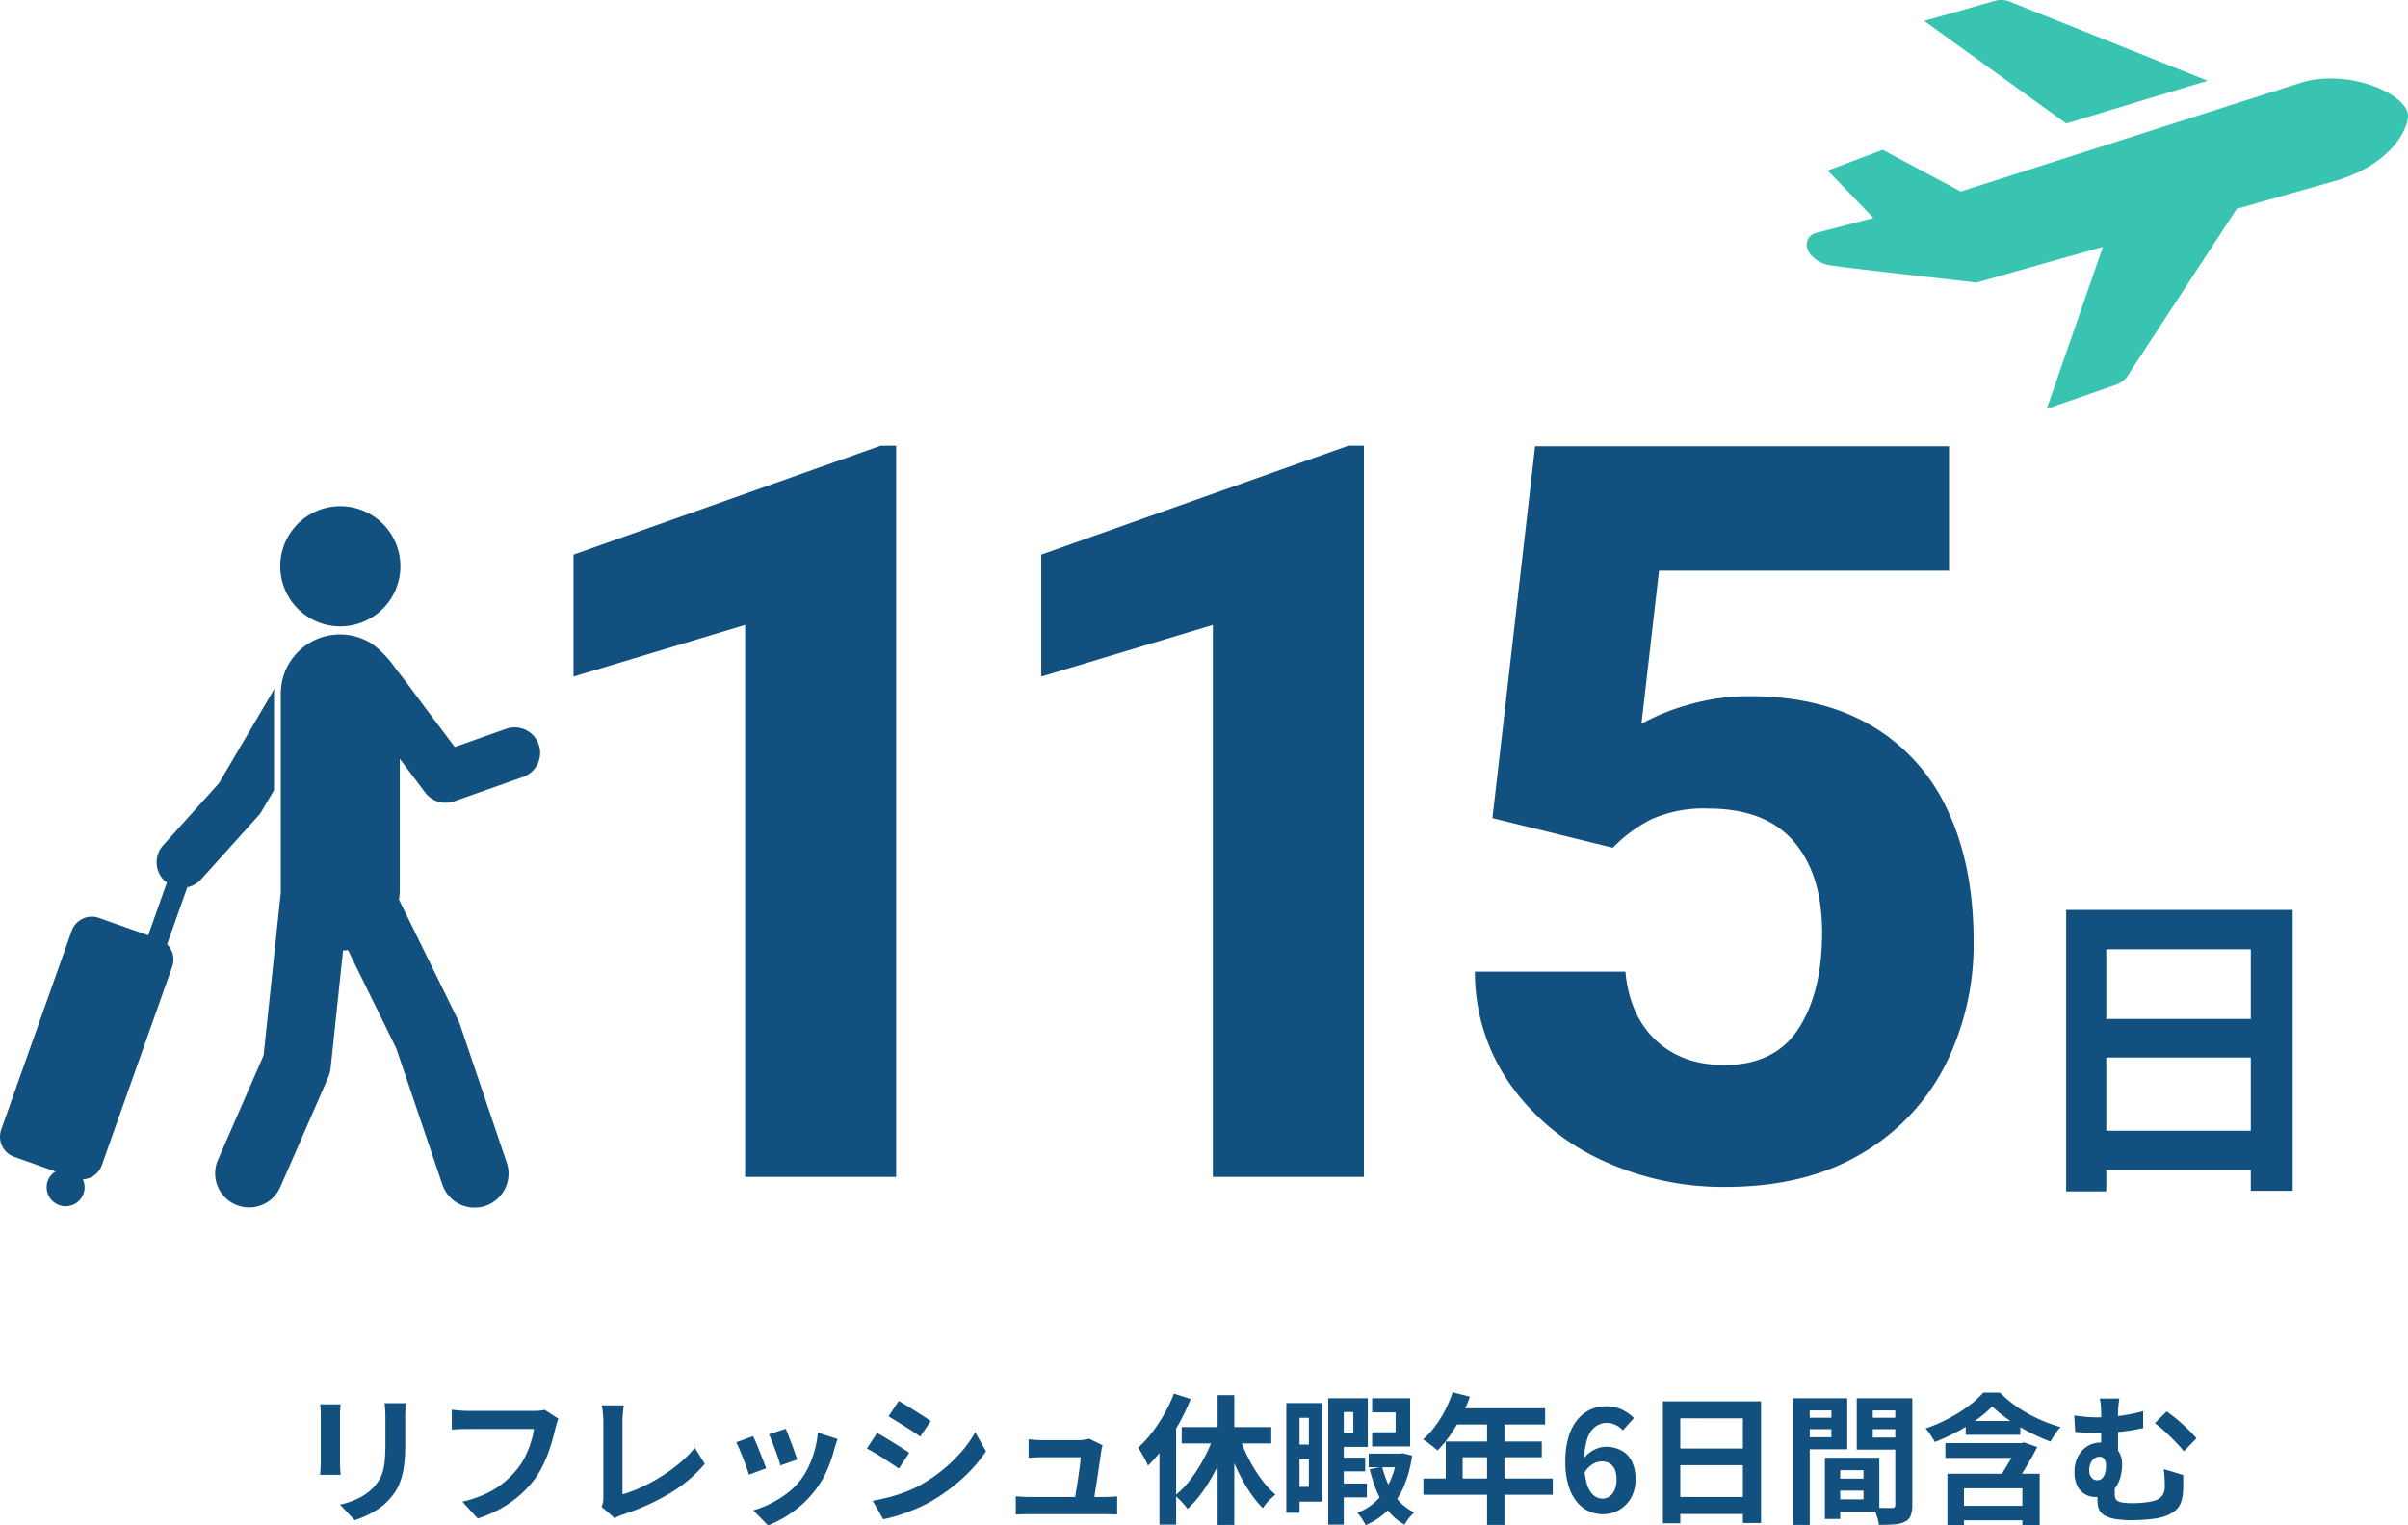 <svg xmlns="http://www.w3.org/2000/svg" width="445.246" height="282.01"><defs><clipPath id="a"><path data-name="長方形 4212" fill="#12507f" d="M0 0h99.878v129.677H0z"/></clipPath></defs><g data-name="グループ 6043"><path data-name="パス 10336" d="M137.774 217.58V115.529l-31.728 9.551v-22.544l56.777-20.132h2.876V217.58zm86.487 0V115.529l-31.728 9.551v-22.544l56.777-20.132h2.876V217.58zm59.583-135.078h76.538v23.008h-53.623l-3.247 28.3a39.686 39.686 0 018.721-3.53 40.039 40.039 0 0111.318-1.577q13.081 0 22.358 5.381a34.862 34.862 0 0114.149 15.586q4.871 10.205 4.871 24.492a49.7 49.7 0 01-5.149 22.544 39.768 39.768 0 01-15.494 16.514q-10.344 6.215-25.372 6.215a53.059 53.059 0 01-22.453-4.824 42.551 42.551 0 01-17.024-13.87 36.055 36.055 0 01-6.723-21.105h27.832q.742 8.071 5.613 12.664t12.664 4.592q9.37 0 13.73-6.726t4.36-17.766q0-10.762-5.242-16.838t-15.82-6.082a23.711 23.711 0 00-10.437 1.953 26.162 26.162 0 00-7.19 5.288l-22.266-5.474z" fill="#12507f"/><path data-name="パス 10335" d="M382.04 168.22h41.881v51.931h-7.744v-44.655h-26.721v44.76h-7.416zm5.058 20.16h32.293v7.122h-32.293zm-.027 20.667h32.359v7.262h-32.359z" fill="#12507f"/><path data-name="パス 10334" d="M75.022 259.402q-.026.537-.062 1.181t-.036 1.427v5.142a29.24 29.24 0 01-.2 3.644 14.461 14.461 0 01-.586 2.721 9.731 9.731 0 01-.945 2.063 11.2 11.2 0 01-1.3 1.7 10.222 10.222 0 01-1.96 1.685 15.8 15.8 0 01-2.242 1.253 21.575 21.575 0 01-2.095.829l-2.724-2.872a15.661 15.661 0 003.512-1.235 9.7 9.7 0 002.751-2.046 8.224 8.224 0 001.089-1.5 6.662 6.662 0 00.643-1.677 13.175 13.175 0 00.309-2.084q.088-1.167.088-2.7v-4.925q0-.784-.046-1.427t-.119-1.181zm-12.05.222q-.026.448-.062.909t-.036 1.076v8.783q0 .494.036 1.147t.062 1.116h-3.781q.032-.362.078-1.029t.046-1.255v-8.763q0-.358-.026-.948t-.078-1.038zm40.294 2.652a5.039 5.039 0 00-.32.87q-.14.505-.253.93-.223.95-.553 2.139t-.8 2.467a24.059 24.059 0 01-1.108 2.528 16.371 16.371 0 01-1.443 2.342 19.928 19.928 0 01-2.726 2.9 20.375 20.375 0 01-3.479 2.442 23.492 23.492 0 01-4.251 1.836l-2.832-3.112a21.769 21.769 0 004.475-1.531 15.957 15.957 0 003.28-2.084 16.879 16.879 0 002.434-2.483 12.533 12.533 0 001.481-2.371 18.656 18.656 0 001.01-2.569 15.93 15.93 0 00.56-2.4H86.632q-.893 0-1.737.033t-1.357.079v-3.674q.4.046.954.1t1.142.082q.587.033 1 .033h12.032q.39 0 .955-.033a5.572 5.572 0 001.077-.167zm7.956 16.275a3.085 3.085 0 00.287-.866 5.958 5.958 0 00.052-.824v-14.1q0-.492-.046-1.041t-.1-1.053a6.831 6.831 0 00-.143-.856h4.082q-.107.735-.18 1.465t-.072 1.479v13.511a24.35 24.35 0 003.4-1.276 32.848 32.848 0 003.628-1.948 30.1 30.1 0 003.454-2.484 21.345 21.345 0 002.883-2.89l1.853 2.948a25.551 25.551 0 01-6.589 5.526 42.4 42.4 0 01-8.517 3.838q-.258.087-.67.243a4.752 4.752 0 00-.873.452zm34.053-14.411q.2.4.49 1.179t.625 1.642q.332.868.6 1.645t.415 1.228l-3.107 1.083q-.119-.477-.376-1.234t-.569-1.608q-.312-.851-.621-1.632t-.546-1.287zm9.595 1.891q-.214.623-.357 1.068t-.256.839a25.219 25.219 0 01-1.359 3.929 17.338 17.338 0 01-2.194 3.678 19.393 19.393 0 01-4.112 3.958 21.175 21.175 0 01-4.578 2.506l-2.73-2.791a17.946 17.946 0 003.01-1.158 19.184 19.184 0 003.064-1.857 13.39 13.39 0 002.544-2.433 13.607 13.607 0 001.58-2.557 18.213 18.213 0 001.151-3.087 18.007 18.007 0 00.59-3.269zm-15.632-.522q.257.5.587 1.274t.673 1.644l.659 1.671q.315.801.5 1.351l-3.167 1.178q-.156-.514-.458-1.349t-.656-1.748q-.354-.913-.686-1.692a12.928 12.928 0 00-.569-1.2zm26.934-6.515q.642.347 1.447.844t1.644 1.026q.839.529 1.589 1.01t1.25.842l-1.94 2.864q-.532-.379-1.279-.873t-1.56-1.01q-.813-.516-1.605-1t-1.428-.848zm-4.815 18.456q1.465-.26 2.966-.644a28.283 28.283 0 002.99-.947 23.388 23.388 0 002.894-1.326 29.246 29.246 0 004.117-2.809 27.924 27.924 0 003.441-3.326 21.182 21.182 0 002.557-3.62l2 3.532a27.483 27.483 0 01-4.473 5.108 34 34 0 01-5.868 4.243 27.358 27.358 0 01-2.9 1.394q-1.579.654-3.1 1.132a21.943 21.943 0 01-2.675.683zm.811-12.522q.657.341 1.477.83t1.652 1.005q.832.517 1.575.989t1.243.834l-1.908 2.918q-.558-.393-1.3-.881t-1.556-1.016q-.816-.527-1.611-1t-1.456-.813zm41.707 2.262a3.808 3.808 0 00-.146.561l-.1.526q-.072.543-.215 1.5t-.315 2.123q-.172 1.165-.354 2.325t-.331 2.126q-.146.966-.25 1.527H198.6q.1-.52.234-1.369t.3-1.853q.167-1 .309-2.015t.251-1.869q.11-.859.13-1.373h-7.031q-.621 0-1.332.033t-1.268.08v-3.432q.347.046.814.082t.947.059q.48.023.813.023h6.672q.277 0 .661-.033t.748-.1a1.756 1.756 0 00.518-.15zm-16.056 9.426q.523.046 1.2.092t1.356.046h13.641q.485 0 1.262-.033t1.291-.079v3.352q-.269-.026-.732-.036l-.936-.02q-.473-.01-.829-.01h-13.7q-.676 0-1.245.013t-1.308.059zm37.321-18.695h3.086v23.992h-3.086zm-6.64 5.9h16.56v3.031H218.5zm10.374.959a29.927 29.927 0 001.24 3.283 30.417 30.417 0 001.64 3.18 24.482 24.482 0 001.945 2.829 16.826 16.826 0 002.136 2.24q-.362.281-.814.709a11.835 11.835 0 00-.853.9 6.989 6.989 0 00-.661.9 19.287 19.287 0 01-2.176-2.635 29.229 29.229 0 01-1.948-3.248 38.365 38.365 0 01-1.653-3.651q-.743-1.9-1.324-3.826zm-4.241.11l2.669.782a41.268 41.268 0 01-2.017 5.078 33.551 33.551 0 01-2.621 4.582 21.184 21.184 0 01-3.09 3.621 8.31 8.31 0 00-.669-.85q-.408-.462-.84-.9a7.192 7.192 0 00-.8-.714 17.128 17.128 0 002.975-3.13 28.829 28.829 0 002.547-4.079 28.978 28.978 0 001.845-4.394zm-7.572-7.252l3.1.993a40.594 40.594 0 01-2.162 4.549 39.3 39.3 0 01-2.716 4.269 27.145 27.145 0 01-3.023 3.5 10.238 10.238 0 00-.481-1.029q-.327-.627-.695-1.261a11.564 11.564 0 00-.648-1.016 20.929 20.929 0 002.571-2.8 28.7 28.7 0 002.275-3.44 27.717 27.717 0 001.779-3.769zm-2.677 7.495l3.046-3.052.041.046v19.728h-3.086zm32.686 4.344h5.356v2.544h-5.356zm0 4.78h5.665v2.565h-5.665zm6.008-5.517h5.821v2.518h-5.821zm-6.333-10.251h6.169v9h-6.169v-2.559h3.491v-3.88h-3.491zm6.974 0h7.022v8.917h-7.027v-2.62h4.342v-3.677h-4.342zm-8.12 0h2.869v23.375h-2.869zm12.75 10.248h.521l.5-.072 1.726.431a22.055 22.055 0 01-1.639 5.973 13.671 13.671 0 01-2.863 4.18 13.594 13.594 0 01-4.08 2.716 9.632 9.632 0 00-.687-1.194 6.748 6.748 0 00-.865-1.091 10.334 10.334 0 003.507-2.2 11.739 11.739 0 002.508-3.536 16.63 16.63 0 001.372-4.786zm-2.784 2.422a18.038 18.038 0 001.258 3.533 11.722 11.722 0 001.974 2.924 8.9 8.9 0 002.707 1.996 7.54 7.54 0 00-.978 1.049 10.2 10.2 0 00-.837 1.2 10.114 10.114 0 01-2.926-2.458 14.654 14.654 0 01-2.1-3.5 26 26 0 01-1.4-4.275zm-16.167-11.773h5.116v18.223h-5.116v-2.729h2.616v-12.767h-2.616zm.1 7.685h3.926v2.687h-3.922zm-1.652-7.685h2.443v20.283h-2.443zm30.758-2l3.187.817a32.1 32.1 0 01-1.643 3.767 29.052 29.052 0 01-2.059 3.428 20.609 20.609 0 01-2.282 2.749q-.3-.275-.793-.67t-1-.77a7.863 7.863 0 00-.9-.589 15.167 15.167 0 002.222-2.41 20.977 20.977 0 001.878-3.014 23.784 23.784 0 001.39-3.305zm.554 2.962h16.538v3.005h-18.043zm-1.837 6.152h17.762v2.9h-14.635v5.459h-3.127zm-4.128 6.831h23.921v3.005h-23.921zm11.774-11.428h3.214v20.01h-3.214zm21.394 18.035a6.223 6.223 0 01-2.609-.57 6.161 6.161 0 01-2.218-1.753 8.823 8.823 0 01-1.533-3.015 14.959 14.959 0 01-.565-4.381 15.434 15.434 0 01.614-4.63 9.14 9.14 0 011.664-3.181 6.652 6.652 0 012.385-1.833 6.827 6.827 0 012.8-.594 6.825 6.825 0 013.062.64 7.658 7.658 0 012.153 1.542l-2.043 2.272a4.225 4.225 0 00-1.3-.979 3.589 3.589 0 00-1.635-.407 3.579 3.579 0 00-2.116.674 4.532 4.532 0 00-1.52 2.24 12.869 12.869 0 00-.567 4.255 14.328 14.328 0 00.449 3.99 4.629 4.629 0 001.207 2.172 2.5 2.5 0 001.7.673 2.257 2.257 0 001.317-.405 2.805 2.805 0 00.939-1.2 4.77 4.77 0 00.355-1.953 4.43 4.43 0 00-.345-1.883 2.376 2.376 0 00-.951-1.083 2.819 2.819 0 00-1.436-.349 3.4 3.4 0 00-1.654.48 4.573 4.573 0 00-1.588 1.676l-.162-2.589a5.206 5.206 0 011.22-1.24 5.66 5.66 0 011.476-.774 4.374 4.374 0 011.41-.264 6.166 6.166 0 012.865.646 4.57 4.57 0 011.962 1.979 7.214 7.214 0 01.71 3.405 6.747 6.747 0 01-.828 3.42 5.929 5.929 0 01-2.2 2.231 5.931 5.931 0 01-3.018.788zm11.116-20.881h18.149v22.5h-3.356V262.21h-11.579v19.4h-3.214zm2.192 8.735h13.994v3.088h-13.994zm-.011 8.957h14.022v3.147h-14.022zm29.25-3.388h7.111v2.219h-7.111zm-.182-3.862h8.767v9.99h-8.767v-2.3h5.843V271.8h-5.843zm-1.288 0h2.823v11.316h-2.823zm-4.354-7.4h6.51v2.113h-6.51zm12.07 0h6.56v2.113h-6.56zm5.285-3.608h3.153v19.729a5.416 5.416 0 01-.3 1.982 2.151 2.151 0 01-1.074 1.129 5.437 5.437 0 01-1.953.482q-1.16.094-2.848.094a6.162 6.162 0 00-.203-1.027q-.164-.579-.37-1.161a7.451 7.451 0 00-.427-1q.687.046 1.379.056t1.247.007h.782a.71.71 0 00.488-.136.657.657 0 00.13-.468zm-17.1 0h8.221v9.438h-8.221v-2.234h5.3v-4.949h-5.3zm18.765 0v2.255h-5.818v5.009h5.818v2.235h-8.783v-9.5zm-20.566 0h3.092v23.427h-3.092zm31.932 4.206h10.094v2.565h-10.095zm-3.765 4.1h14.547v2.721h-14.548zm2.034 11.585h13.393v2.685h-13.394zm-1.659-5.922h17.067v9.488h-3.208v-6.8h-10.794v6.8h-3.066zm8.3-12.47a19.751 19.751 0 01-2.845 2.429 33.081 33.081 0 01-3.715 2.3 36.792 36.792 0 01-4.081 1.871 7.736 7.736 0 00-.465-.827q-.291-.459-.612-.918a5.452 5.452 0 00-.628-.76 29.1 29.1 0 004.214-1.814 27.987 27.987 0 003.738-2.342 17.013 17.013 0 002.735-2.488h3.06a22.452 22.452 0 003.319 2.731 26.592 26.592 0 003.854 2.164 27.661 27.661 0 004.048 1.492 9.663 9.663 0 00-1.007 1.278q-.5.742-.86 1.4-1.387-.511-2.894-1.236t-2.961-1.59a30.39 30.39 0 01-2.711-1.81 20.8 20.8 0 01-2.194-1.876zm4.857 6.807h.481l.541-.139 2.427.857q-.78 1.561-1.717 3.127t-1.858 2.962l-3.04-1.024q.581-.913 1.18-1.906t1.124-1.933q.524-.94.857-1.605zm18.637-8.255q-.087.564-.167 1.329a19.318 19.318 0 00-.08 1.937v7.862l-3.116-1.223v-6.639q0-1.224-.056-1.963a7.026 7.026 0 00-.21-1.3zm8.734 2.394a16.841 16.841 0 011.379 1.007q.772.617 1.559 1.335t1.47 1.406q.682.688 1.124 1.219l-2.336 2.4q-.709-.882-1.681-1.877t-1.95-1.89a17.8 17.8 0 00-1.741-1.429zm-17.077.748q1.08.147 2.177.245t2.015.1a33.626 33.626 0 004.137-.272 31.9 31.9 0 004.415-.876v3.129q-1.509.341-3.074.549t-2.93.3q-1.365.089-2.318.089-.823 0-1.885-.055t-2.354-.17zm7.526 12.076l-.017.686q-.011.426-.017.891-.006.465-.006.875a2.586 2.586 0 00.1.73.942.942 0 00.424.532 2.722 2.722 0 001.005.316 12.336 12.336 0 001.833.107q.664 0 1.393-.055t1.419-.159a8.682 8.682 0 001.173-.248 2.592 2.592 0 001.462-.966 2.886 2.886 0 00.449-1.658q0-.76-.036-1.536t-.155-1.67l3.6 1.083q.006.668.006 1.159t0 .921q0 .429-.043.975a6.979 6.979 0 01-.4 2.066 3.619 3.619 0 01-1.136 1.544 6.894 6.894 0 01-2.315 1.116 9.459 9.459 0 01-1.582.311q-1 .127-2.085.192t-1.982.065a17.61 17.61 0 01-3-.21 6.214 6.214 0 01-1.855-.582 2.619 2.619 0 01-.986-.853 2.693 2.693 0 01-.394-1.015 6.616 6.616 0 01-.088-1.076q0-.688.019-1.381t.036-1.219zm1.32-2.988a8.764 8.764 0 01-.279 2.208 5.932 5.932 0 01-.871 1.925 4.333 4.333 0 01-1.531 1.352 4.783 4.783 0 01-2.287.5 3.775 3.775 0 01-1.824-.477 3.655 3.655 0 01-1.444-1.5 5.527 5.527 0 01-.565-2.68 6.038 6.038 0 01.614-2.761 4.877 4.877 0 011.7-1.927 4.463 4.463 0 012.5-.711 3.766 3.766 0 012.992 1.137 4.285 4.285 0 01.995 2.934zm-4.64 2.882a1.3 1.3 0 00.98-.375 2.206 2.206 0 00.527-1.009 5.441 5.441 0 00.163-1.359 1.871 1.871 0 00-.332-1.19 1.069 1.069 0 00-.88-.417 1.583 1.583 0 00-.95.32 2.135 2.135 0 00-.691.888 3.291 3.291 0 00-.251 1.338 1.886 1.886 0 00.437 1.331 1.327 1.327 0 00.997.473z" fill="#12507f"/><g data-name="商用利用可の飛行機のアイコン素材 5" fill="#38c4b0"><path data-name="パス 10303" d="M426.115 15.078L362.547 35.41l-14.428-7.718-7.263 2.751-2.866 1.071.011.011-.036.013 5.679 5.892 2.753 2.88-10.673 2.77a2.215 2.215 0 00-1.656 2.207c.058 1.731 2.021 3.25 3.806 3.664 1.865.433 26.306 3.1 27.2 3.243l.361.056 14.923-4.226 8.474-2.381-10.386 29.936 12.68-4.4a4.535 4.535 0 002.609-2.213l19.85-30.364 18.513-5.245c9.236-2.805 12.921-8.62 13.143-11.845.255-3.688-9.878-8.708-19.126-6.434z"/><path data-name="パス 10304" d="M382.061 22.83l14.641-4.446 11.434-3.445-.041-.015.053-.017L372.12.507a4.539 4.539 0 00-3.407-.313l-8 2.281-4.888 1.371.022.016-.042.012z"/></g><g data-name="グループ 5996"><g data-name="グループ 5995" clip-path="url(#a)" fill="#12507f" transform="translate(0 93.58)"><path data-name="パス 10300" d="M74.033 11.108A11.108 11.108 0 1162.923 0a11.108 11.108 0 0111.11 11.108"/><path data-name="パス 10301" d="M99.606 44.028a4.715 4.715 0 00-6.015-2.871l-9.509 3.364c-1.354-1.8-2.7-3.611-4.061-5.4-2.29-3.005-4.472-6.1-6.832-9.053a19.686 19.686 0 00-4.3-4.555 10.952 10.952 0 00-16.97 9.2v36.48c0 .043.012.08.012.123l-3.189 30.22-8.453 19.343a6.287 6.287 0 0011.522 5.034l8.84-20.233a6.306 6.306 0 00.491-1.86l2.29-21.675c.307-.015.608-.055.908-.092l8.941 18.207 8.511 25.15a6.289 6.289 0 005.954 4.273 6.359 6.359 0 002.017-.332 6.288 6.288 0 003.938-7.971l-8.643-25.537a6.518 6.518 0 00-.313-.755l-10.979-22.36a10.991 10.991 0 00.154-1.534V46.7l4.705 6.254a4.709 4.709 0 005.337 1.61l12.768-4.518a4.714 4.714 0 002.873-6.017"/><path data-name="パス 10302" d="M40.461 51.249L30.173 62.681a4.716 4.716 0 00.35 6.657c.1.1.236.126.347.212l-3.47 9.791-9.1-3.224a3.956 3.956 0 00-5.052 2.409L.229 115.239a3.956 3.956 0 002.4 5.052l7.649 2.714a3.451 3.451 0 00-1.458 1.743 3.514 3.514 0 006.623 2.351 3.474 3.474 0 00-.129-2.637 3.957 3.957 0 003.514-2.627l13.021-36.718a3.932 3.932 0 00-.961-4.11l3.745-10.555a4.717 4.717 0 002.551-1.464l10.607-11.786a4.613 4.613 0 00.559-.765l2.314-3.938V34.708c0-.338.074-.656.1-.985z"/></g></g></g></svg>